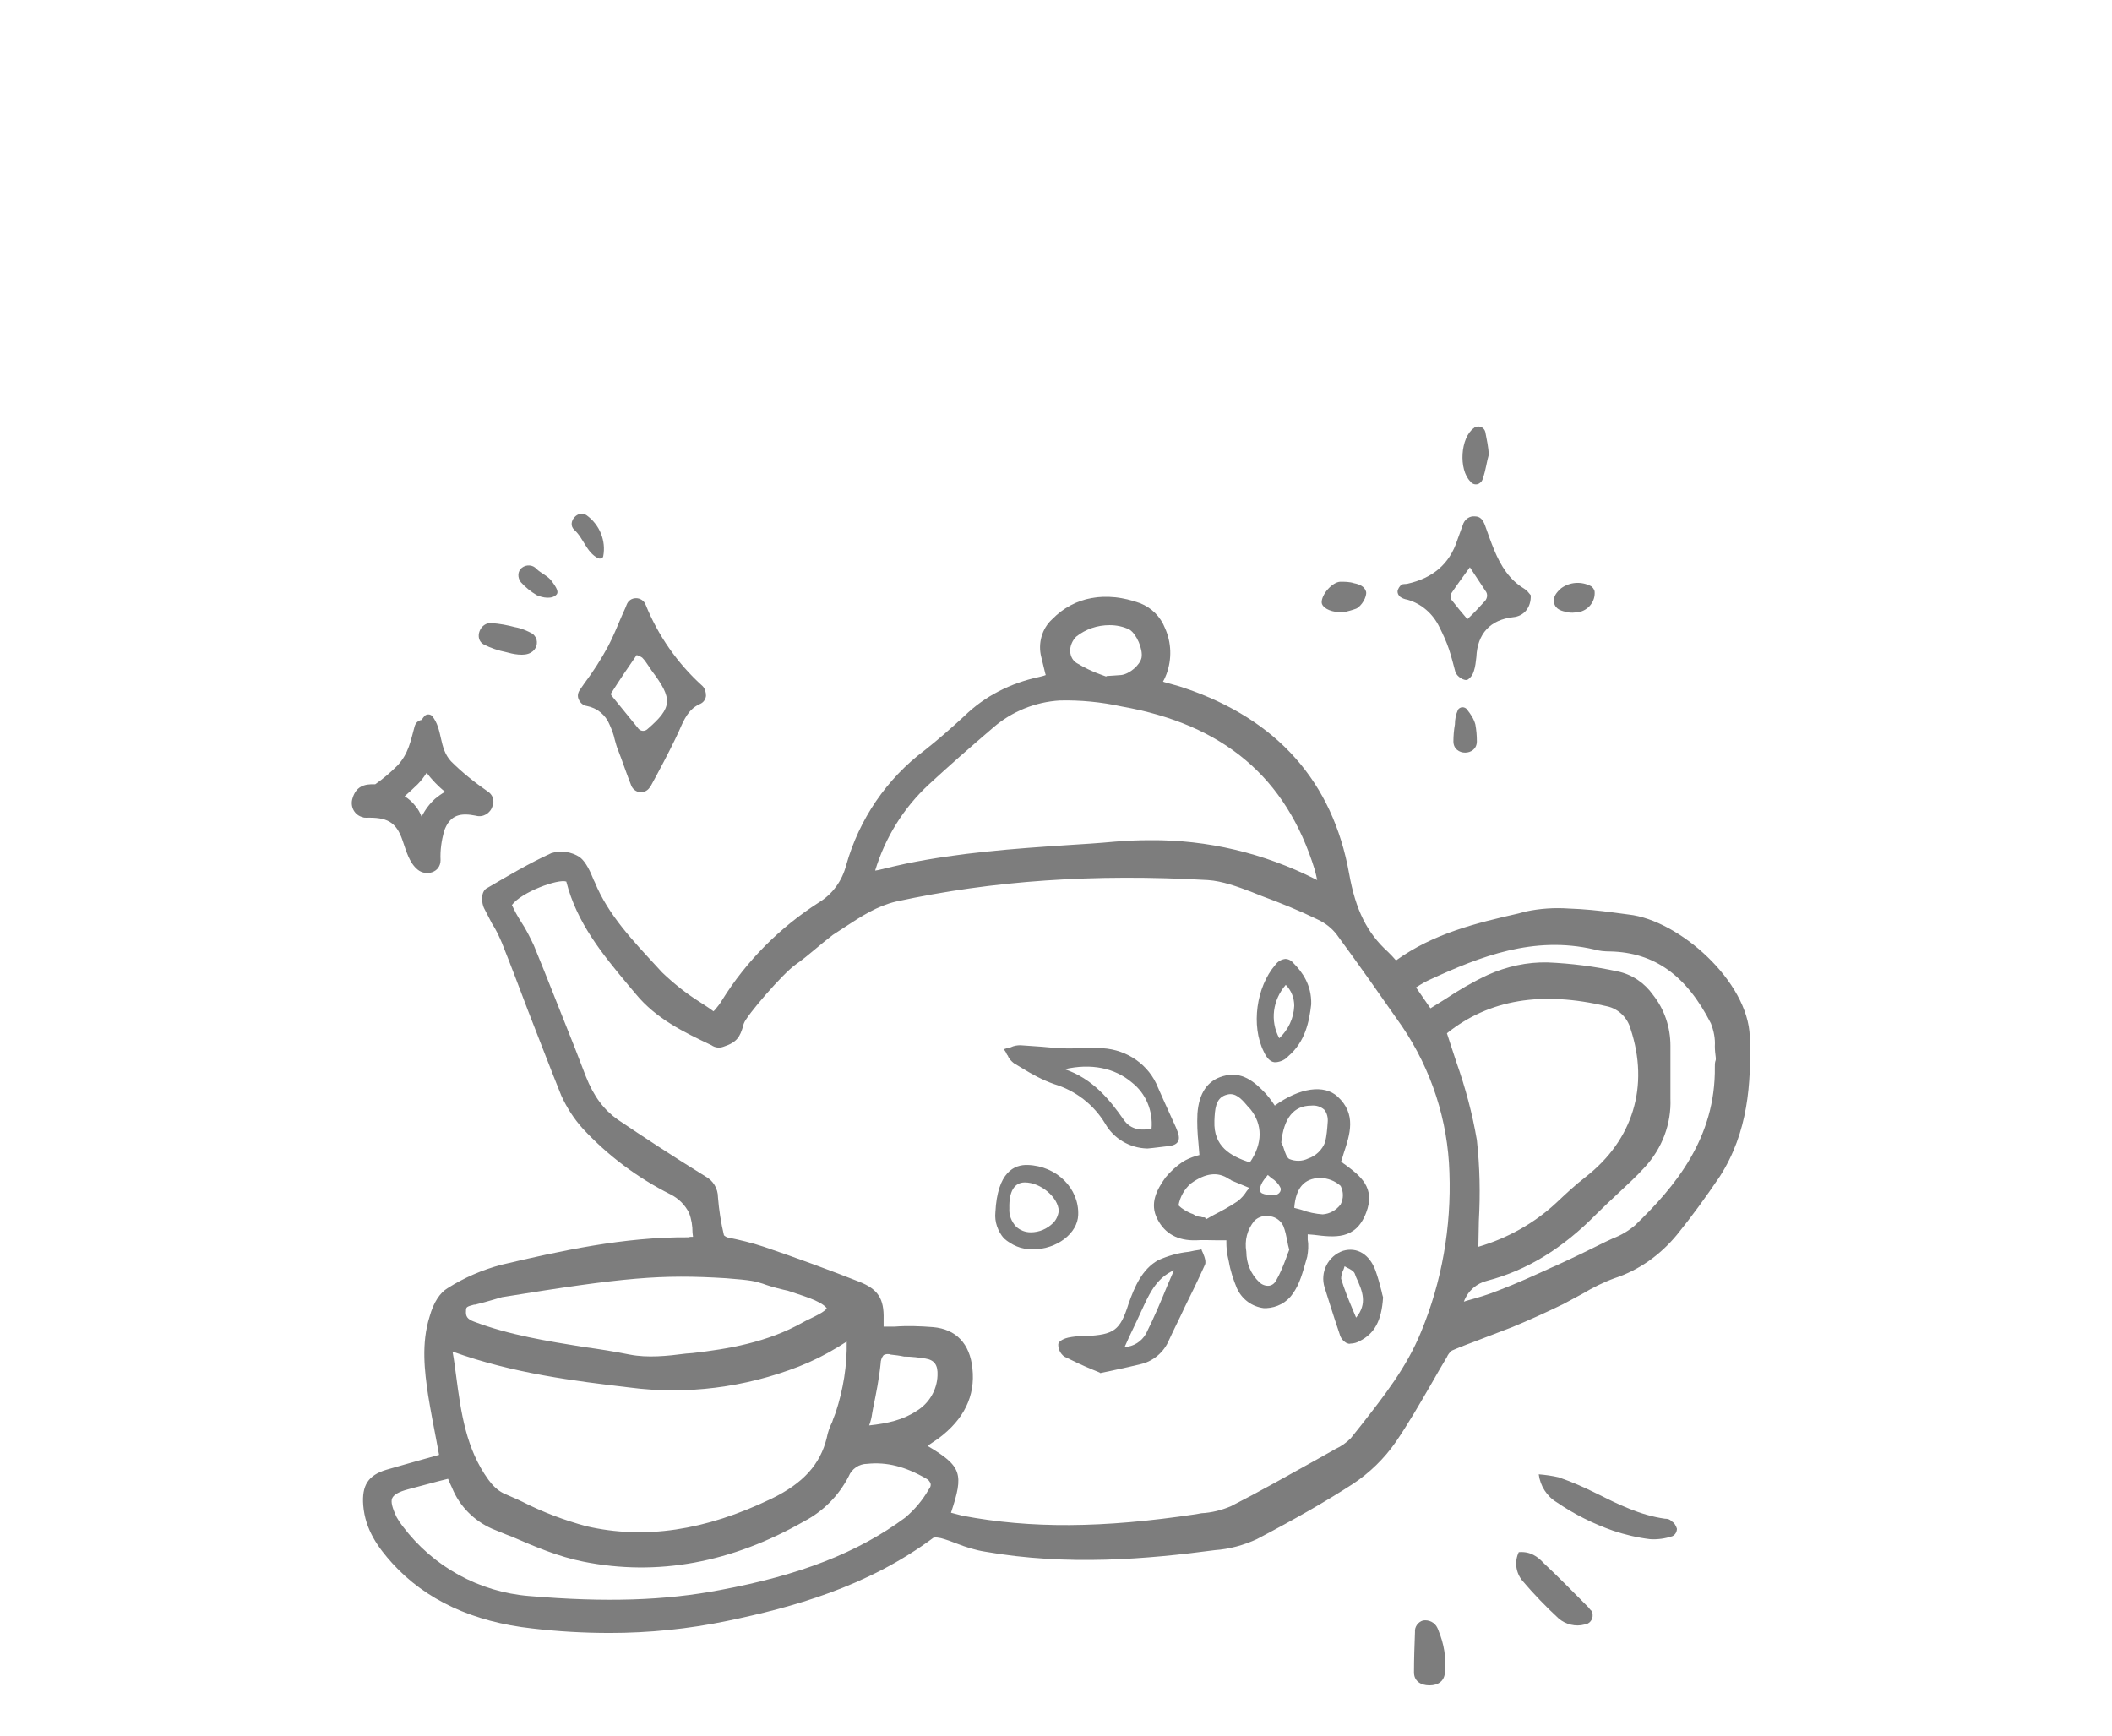<?xml version="1.0" encoding="utf-8"?>
<!-- Generator: Adobe Illustrator 28.0.0, SVG Export Plug-In . SVG Version: 6.00 Build 0)  -->
<svg version="1.1" id="Layer_1" xmlns="http://www.w3.org/2000/svg" xmlns:xlink="http://www.w3.org/1999/xlink" x="0px" y="0px"
	 viewBox="0 0 423.3 347.9" style="enable-background:new 0 0 423.3 347.9;" xml:space="preserve">
<style type="text/css">
	.st0{fill:none;}
	.st1{fill:#7D7D7D;}
	.st2{fill-rule:evenodd;clip-rule:evenodd;fill:#7D7D7D;}
</style>
<path class="st0" d="M3.8,0h415.7c2.1,0,3.8,1.7,3.8,3.8v415.7c0,2.1-1.7,3.8-3.8,3.8H3.8c-2.1,0-3.8-1.7-3.8-3.8V3.8
	C0,1.7,1.7,0,3.8,0z"/>
<path class="st1" d="M350.7,207.8c-0.3-11.1-14.2-23.4-24.3-24.5l-3-0.4c-3-0.4-6-0.7-9-0.8c-2.9-0.2-5.8,0-8.6,0.6l-1.5,0.4
	c-8.4,1.9-17,4-24.5,9.4l0,0c-0.5-0.6-1.1-1.2-1.6-1.7c-4.2-3.8-6.5-8.4-7.8-15.7c-3.3-18.4-14.4-30.9-33-37.2
	c-1.4-0.5-2.8-0.8-4.1-1.2l-0.2-0.1c0.3-0.5,0.5-1,0.7-1.5c1.1-3,1-6.3-0.3-9.2c-0.9-2.3-2.7-4.1-5-5c-6.9-2.5-13.2-1.3-17.6,3.2
	c-2.1,1.9-2.9,4.9-2.2,7.6c0.3,1.1,0.5,2.2,0.8,3.3l0.1,0.3c-0.5,0.2-1,0.3-1.4,0.4c-5.6,1.2-10.8,3.8-14.9,7.8
	c-2.5,2.3-5.2,4.7-8,6.9c-7.6,5.7-13.1,13.8-15.7,23c-0.8,3.1-2.7,5.8-5.5,7.5c-7.8,5-14.5,11.7-19.4,19.6c-0.4,0.7-0.9,1.3-1.4,1.9
	l-0.3,0.3c-0.9-0.7-1.9-1.3-2.8-1.9c-2.7-1.7-5.2-3.7-7.5-5.9l-1.1-1.2c-4.7-5.1-9.7-10.3-12.4-16.9l-0.2-0.4
	c-0.6-1.5-1.5-3.6-2.8-4.6c-1.7-1.1-3.8-1.4-5.7-0.8c-4.4,2-8.6,4.5-12.7,6.9l-0.2,0.1c-1.4,0.8-1,3.2-0.6,4c0.5,1,1.1,2.1,1.6,3.1
	c0.8,1.2,1.4,2.5,2,3.9c1.8,4.5,3.5,9,5.2,13.5c2.2,5.6,4.4,11.4,6.7,17.1c1.1,2.4,2.5,4.6,4.3,6.6c5,5.4,11,9.9,17.6,13.2
	c1.6,0.8,2.9,2.1,3.7,3.7c0.5,1.3,0.7,2.6,0.7,4l0.1,0.8c-0.3,0-0.7,0-0.9,0.1c-12.9-0.1-25.6,2.7-37.5,5.5c-3.8,1-7.5,2.6-10.8,4.7
	c-1.5,0.9-2.8,2.8-3.6,5.7c-1.7,5.4-1,11-0.3,15.7c0.5,3.1,1.1,6.2,1.7,9.3l0.5,2.7l-2.5,0.7c-2.8,0.8-5.4,1.5-8.1,2.3
	c-3.6,1.1-4.9,3.1-4.6,7.1c0.4,5,3.1,8.6,5.8,11.6c6.7,7.4,16.2,11.8,28.1,13.1c5.1,0.6,10.3,0.9,15.5,0.9c7.9,0,15.8-0.8,23.5-2.4
	c13-2.7,28.1-6.8,41.4-16.7c0.5-0.1,1,0,1.5,0.1c1.1,0.3,2.2,0.7,3.2,1.1c1.8,0.7,3.7,1.3,5.6,1.6c16.5,2.9,32.6,1.5,46.1-0.3
	c2.9-0.2,5.8-1,8.4-2.2c7.8-4.1,13.9-7.6,19.3-11.1c3.3-2.2,6.2-5,8.5-8.3c2.6-3.8,4.9-7.8,7.1-11.6c1.1-1.9,2.1-3.7,3.2-5.5
	c0.2-0.5,0.6-1,1-1.3c2-0.9,4.1-1.6,6.1-2.4s4-1.5,6-2.3c3.4-1.4,6.9-3,10.2-4.6c1.3-0.7,2.6-1.4,3.9-2.1c2-1.2,4.2-2.3,6.4-3.1
	c4.9-1.6,9.2-4.7,12.5-8.7c3-3.7,5.9-7.7,8.6-11.7C350.4,226.9,351,217.1,350.7,207.8z M185.5,272.3c1.8,0.3,2.5,1.3,2.4,3.4
	c-0.1,2.9-1.7,5.6-4.2,7.1c-2.7,1.8-5.8,2.5-9.5,2.9c0.3-0.8,0.5-1.6,0.6-2.4l0.2-1.1c0.6-2.9,1.2-5.9,1.5-8.9
	c0-0.6,0.2-1.2,0.6-1.7c0.2-0.1,0.5-0.2,0.8-0.2c0.2,0,0.4,0,0.6,0.1c0.9,0.1,1.8,0.2,2.7,0.4C182.8,271.9,184.2,272.1,185.5,272.3z
	 M165.7,262.2L165.7,262.2c-0.3,0.7-2.5,1.7-3.3,2.1c-0.5,0.2-1,0.5-1.4,0.7c-7.2,4.1-15.2,5.4-22.2,6.2l-1.3,0.1
	c-3.8,0.5-7.7,0.9-11.3,0.2c-3-0.6-6.1-1.1-9.1-1.5c-7.4-1.2-15-2.4-22.1-5.1c-1.3-0.5-1.7-1-1.6-2.2c0-0.7,0.1-0.8,1.6-1.2h0.2
	c1.2-0.3,2.4-0.6,3.7-1l1.7-0.5c24.7-4,31.9-4.6,44.9-3.8c5.2,0.4,5.8,0.6,7.4,1.1c0.8,0.3,2,0.7,4.1,1.2l0.9,0.2
	C160.4,259.6,164.4,260.6,165.7,262.2L165.7,262.2z M160.1,273.9c2.8-1.1,5.4-2.4,8-4l1.6-1c0.1,4.8-0.7,9.6-2.2,14.2
	c-0.2,0.6-0.5,1.2-0.7,1.9c-0.5,1-0.9,2.1-1.1,3.2c-1.3,5.3-4.7,9.1-11.1,12.2c-13.3,6.4-25.4,8.2-37.1,5.5
	c-4.4-1.2-8.7-2.8-12.8-4.9c-1.2-0.6-2.5-1.1-3.8-1.7c-1.2-0.6-2.2-1.6-3-2.7c-4.5-6.2-5.5-13.4-6.5-21c-0.2-1.5-0.4-3.1-0.7-4.7
	c12.2,4.4,24.5,5.9,35.5,7.2C137.6,279.6,149.3,278.1,160.1,273.9L160.1,273.9z M90.6,298.2c1.5,3.7,4.4,6.6,8,8.2
	c1.3,0.5,2.6,1.1,4,1.6c4.6,2,9.3,4,14.3,5c14.9,3,29.8,0.2,44.3-8.1c3.8-2,6.9-5.1,8.9-9c0.6-1.5,2.1-2.5,3.7-2.5
	c3.9-0.4,7.6,0.5,11.9,3c0.4,0.2,0.6,0.5,0.8,0.9c0.1,0.4,0,0.7-0.2,1l-0.2,0.3c-1.2,2.1-2.8,4-4.7,5.6c-9.5,7-21,11.5-37.1,14.5
	c-11,2.1-22.8,2.5-38.2,1.2c-10.1-0.8-19.3-5.9-25.4-14c-0.4-0.5-0.8-1.1-1.2-1.8c-0.9-1.9-1.2-3.1-0.9-3.8s1.3-1.3,3.2-1.8
	s4.1-1.1,6-1.6l2-0.5C90.1,297.1,90.3,297.6,90.6,298.2z M185.9,289.8c0.7-0.5,1.5-1,2.2-1.5c5.1-3.8,7.4-8.5,6.8-14
	c-0.5-5-3.3-7.9-7.9-8.3c-2.6-0.2-5.1-0.3-7.7-0.1l-2.2,0c0-0.5,0-1,0-1.5c0.1-4.1-1.1-6-4.9-7.5c-5.6-2.2-12.3-4.7-19.1-7
	c-2.4-0.8-4.9-1.4-7.4-1.9c-0.2-0.1-0.5-0.3-0.6-0.4c-0.6-2.5-1-5.1-1.2-7.6c0-1.8-1-3.4-2.5-4.2c-6.8-4.2-12.4-7.9-17.6-11.4
	c-2.7-1.9-4.8-4.6-6.4-8.7l-2.2-5.7c-2.7-6.7-5.4-13.7-8.2-20.5c-0.8-1.7-1.6-3.3-2.6-4.8c-0.7-1.1-1.3-2.2-1.8-3.3
	c1.9-2.6,9.3-5.3,10.9-4.7c2.1,8.3,7.3,14.6,12.3,20.6l1.6,1.9c4.1,5,9.7,7.7,15.2,10.3c0.7,0.5,1.6,0.6,2.4,0.3
	c2.8-0.9,3.3-2.1,3.9-4c0-0.2,0.1-0.4,0.2-0.7c0.5-1.5,7.8-10,10.4-11.8c1.3-0.9,2.5-1.9,3.7-2.9c1.2-1,2.4-2,3.7-3
	c0.8-0.5,1.5-1,2.3-1.5c3.5-2.3,6.6-4.3,10.4-5.2c19.3-4.2,39.7-5.6,62.5-4.3c2.9,0.2,5.9,1.3,8.8,2.4c0.7,0.3,1.3,0.5,2,0.8
	c3.8,1.4,7.5,2.9,11.2,4.7c1.5,0.7,2.8,1.7,3.8,3c4.5,6.1,8.9,12.4,13.1,18.4c5.9,8.7,9.2,18.9,9.5,29.3c0.4,10.9-1.5,21.9-5.7,32
	c-2.9,7.1-7.4,12.8-12.1,18.8l-2,2.5c-0.9,0.9-1.9,1.6-3,2.1l-3.9,2.2c-5.6,3.1-11.4,6.4-17.1,9.3c-1.9,0.8-3.9,1.3-5.9,1.4
	l-1.1,0.2c-18.7,2.8-33.1,2.9-46.8,0.3c-0.8-0.2-1.5-0.4-2.3-0.6C193.2,295.4,192.8,293.9,185.9,289.8z M228.8,131.8
	c-0.3,1.5-2.4,3.3-4.1,3.5l-1.4,0.1l-1.5,0.1l-0.1,0.1l-1.1-0.4c-1.7-0.6-3.3-1.4-4.8-2.3c-0.8-0.5-1.2-1.3-1.3-2.2
	c-0.1-1.1,0.4-2.3,1.2-3.1c1.9-1.5,4.2-2.3,6.7-2.3c1.4,0,2.8,0.3,4,0.9C227.8,127.1,229.1,130.1,228.8,131.8L228.8,131.8z
	 M322.1,201.7c2.3,0.5,4.1,2.3,4.7,4.5c3.8,11.5,0.5,22.3-9,29.7c-2.2,1.7-4.2,3.6-5.9,5.2c-4.4,4.1-9.8,7.1-15.6,8.8
	c0-1.7,0.1-3.5,0.1-5.2c0.3-5.4,0.2-10.8-0.4-16.2c-0.9-5.3-2.3-10.5-4.1-15.6c-0.6-1.9-1.3-3.9-1.9-5.8
	C298.5,200.3,309,198.6,322.1,201.7L322.1,201.7z M298.1,256.7c8-2.1,15.1-6.5,21.8-13.3c1.4-1.4,2.9-2.8,4.4-4.2
	c1.8-1.7,3.7-3.4,5.4-5.3c3.4-3.7,5.3-8.6,5.1-13.7c0-3.7,0-7.5,0-10.6c0-3.7-1.2-7.3-3.5-10.2c-1.7-2.4-4.2-4.1-7.1-4.7
	c-4.6-1-9.3-1.6-14-1.8c-4.1-0.1-8.2,0.8-12,2.5c-3,1.4-5.9,3.1-8.6,4.9c-1,0.6-1.9,1.2-2.9,1.8l-2.9-4.2l0.2-0.1
	c0.9-0.6,1.8-1.1,2.7-1.5c10-4.6,20.7-8.8,32.8-6c1,0.3,2.1,0.4,3.2,0.4c8.9,0.2,15.3,4.8,20.2,14.4c0.6,1.5,0.9,3.1,0.8,4.6
	c0,0.8,0.1,1.6,0.2,2.4c0,0.2,0,0.4-0.1,0.6c-0.1,0.4-0.1,0.7-0.1,1.1c0.2,14.3-8,24.1-16,31.8c-1.3,1.1-2.8,2-4.4,2.6
	c-0.5,0.2-1,0.5-1.5,0.7c-3.2,1.6-6.5,3.2-10,4.8l-0.7,0.3c-3.5,1.6-7.2,3.3-10.9,4.7c-2,0.8-4,1.4-6.2,2l-0.6,0.2
	C294.2,258.7,296,257.2,298.1,256.7L298.1,256.7z M224.8,141.6c20.4,3.6,33,14.2,38.7,32.7c0.2,0.8,0.4,1.5,0.5,2.1l-0.4-0.2
	c-10.3-5.2-21.6-7.9-33.1-7.8c-2.3,0-4.7,0.1-7.1,0.3c-3.2,0.3-6.4,0.5-9.6,0.7c-10.6,0.7-21.5,1.5-32.2,3.7
	c-1.8,0.4-3.6,0.8-5.6,1.3l-0.6,0.1c2-6.6,5.7-12.6,10.8-17.3c3.9-3.6,8.1-7.3,12.9-11.4c3.7-3.2,8.4-5.1,13.3-5.4
	C216.5,140.3,220.7,140.7,224.8,141.6z"/>
<path class="st1" d="M233.6,236c-1.7,2.4-3.3,5.2-1.6,8.4c1.5,2.9,4.1,4.3,7.7,4.2c1.4-0.1,2.9,0,4.4,0h1.7c0,0.2,0,0.4,0,0.6
	c0,0.8,0.1,1.5,0.2,2.3c0.1,0.5,0.2,1,0.3,1.4c0.3,1.8,0.9,3.6,1.6,5.3c1,2.2,3,3.7,5.4,4h0.5c2.1-0.1,4.1-1.1,5.3-2.9
	c1.4-1.9,2-4.3,2.7-6.7l0.2-0.7c0.2-1.1,0.3-2.3,0.1-3.4c0-0.4,0-0.7,0-1.1l1.2,0.1c4.1,0.5,8.4,1.1,10.5-4.4c2-5.1-1.3-7.5-4.1-9.6
	c-0.3-0.2-0.6-0.4-0.9-0.7c0.2-0.5,0.3-1,0.5-1.6c1.3-3.9,2.6-7.9-1.2-11.4c-2.7-2.5-7.6-1.8-12.6,1.8c-0.1-0.2-0.3-0.4-0.4-0.6
	c-0.4-0.6-0.9-1.2-1.4-1.8c-2.3-2.4-4.8-4.6-8.6-3.5c-3.1,0.9-4.8,3.4-5.1,7.5c-0.1,2,0,3.9,0.2,5.9c0.1,0.8,0.1,1.6,0.2,2.4
	l-0.7,0.2c-1,0.3-1.9,0.7-2.7,1.2C235.8,233.7,234.6,234.8,233.6,236z M265.6,228.9c-0.6,1.6-1.9,2.8-3.4,3.3
	c-1.2,0.6-2.6,0.6-3.8,0.1c-0.5-0.3-0.8-1.2-1.1-2.1c-0.1-0.4-0.3-0.8-0.5-1.2c0.5-4.9,2.5-7.4,6-7.4l0,0c1-0.1,1.9,0.2,2.6,0.8
	c0.6,0.7,0.8,1.7,0.7,2.6C266,226.4,265.9,227.6,265.6,228.9L265.6,228.9z M251.4,244.7c0.7-0.7,1.6-1,2.5-1c0.3,0,0.5,0,0.8,0.1
	c1.1,0.2,2,0.9,2.5,1.9c0.4,1,0.6,2,0.8,3c0.1,0.6,0.2,1.1,0.4,1.8c-0.2,0.5-0.4,1-0.6,1.6c-0.6,1.6-1.2,3.1-2,4.5
	c-0.3,0.6-0.8,1-1.4,1.1c-0.7,0.1-1.5-0.2-2-0.7c-1.7-1.6-2.6-3.8-2.6-6.1C249.4,248.6,250,246.4,251.4,244.7z M256.4,239.1
	c-0.4,0.4-0.9,0.5-1.5,0.4h-0.1c-1.1,0-1.8-0.2-2.1-0.5c-0.2-0.3-0.3-0.7-0.1-1.1c0.2-0.7,0.6-1.3,1.1-1.9l0.4-0.5l0.7,0.6
	c0.8,0.5,1.4,1.1,1.8,1.9C256.8,238.3,256.7,238.8,256.4,239.1L256.4,239.1z M250.5,233c-3.9-1.3-7.3-3.2-7.1-8.3v-0.1
	c0.1-2.2,0.2-4.4,2.2-5.1c0.3-0.1,0.7-0.2,1-0.2c1.5,0,2.6,1.4,3.7,2.7l0.3,0.3C253.1,225.4,253.1,229.2,250.5,233L250.5,233z
	 M246.3,236.3c0.1,0.1,0.3,0.1,0.4,0.2l0.1,0.1l3.6,1.5l-0.5,0.6c-0.5,0.8-1.1,1.5-1.9,2.1c-1.5,1-3.1,1.9-4.7,2.7l-1.6,0.9
	l-0.2-0.4h-0.2c-0.2,0-0.4,0-0.6-0.1c-0.3,0-0.7-0.1-1-0.2c-0.3-0.2-0.6-0.4-1-0.5c-0.9-0.4-1.8-0.9-2.5-1.6
	c0.3-1.7,1.2-3.3,2.5-4.4C241.6,235.1,244.1,234.8,246.3,236.3L246.3,236.3z M259.4,242.1c0.3-4,2-5.9,5.1-6c1.6,0,3.1,0.6,4.2,1.6
	c0.6,1.2,0.6,2.5,0,3.7c-0.9,1.2-2.2,1.9-3.6,2l0,0c-1.4-0.1-2.9-0.4-4.2-0.9L259.4,242.1z"/>
<path class="st1" d="M240.8,250.4l-0.3,0.1c-0.7,0.1-1.4,0.2-2.2,0.4c-2.1,0.2-4.2,0.8-6.2,1.7c-3.2,1.8-4.7,5.3-5.9,8.7
	c-1.7,5.4-2.9,6.2-8.6,6.5h-0.6c-1,0-1.9,0.1-2.9,0.3c-0.5,0.1-2,0.6-2,1.4c0,0.9,0.4,1.8,1.2,2.4c1.8,0.9,3.7,1.8,5.4,2.5l1.7,0.7
	l0.1,0.1h0.1l2.8-0.6c2-0.4,3.6-0.8,5.3-1.2c2.5-0.6,4.6-2.4,5.6-4.8c1-2.2,2.1-4.3,3.1-6.5c1.4-2.8,2.8-5.7,4.1-8.6
	c0.4-0.8-0.5-2.6-0.6-2.8L240.8,250.4z M235.3,254.6c-0.4,1-0.9,2-1.3,3c-1.3,3.2-2.7,6.5-4.3,9.7c-0.9,1.6-2.5,2.6-4.3,2.7
	c0.3-0.7,0.6-1.3,0.9-2c1-2.1,2-4.2,3-6.4C230.6,258.8,232.1,256,235.3,254.6L235.3,254.6z"/>
<path class="st1" d="M202,211.6c0.2,0.6,0.7,1.1,1.2,1.5l1.5,0.9c2.1,1.3,4.3,2.5,6.6,3.3c4.3,1.3,7.9,4.1,10.2,7.9
	c1.7,3,4.9,4.9,8.4,5h0.1l1-0.1c0.8-0.1,1.7-0.2,2.5-0.3c1.3-0.1,2.2-0.3,2.6-1s0.1-1.6-0.4-2.8c-0.8-1.8-1.6-3.5-2.4-5.3
	c-0.4-0.9-0.8-1.8-1.2-2.7c-1.8-4.6-6.2-7.6-11.1-7.9c-1.5-0.1-3.1-0.1-4.6,0c-1.1,0-2.3,0.1-3.4,0c-1.4,0-2.8-0.2-4.2-0.3
	s-2.8-0.2-4.3-0.3c-0.6,0-1.3,0.1-1.9,0.4c-0.3,0.1-0.5,0.2-0.8,0.2l-0.6,0.2l0.4,0.6C201.7,211.1,201.8,211.4,202,211.6z
	 M213.4,214.3c5.2-1.2,10-0.3,13.5,2.7c2.8,2.2,4.2,5.7,3.9,9.2c-1.8,0.4-4.1,0.4-5.6-1.8C222.4,220.4,219,216.2,213.4,214.3
	L213.4,214.3z"/>
<path class="st1" d="M206.7,250.4h0.4c4.7,0,8.9-3.2,9-6.9c0.2-5.3-4.3-9.8-10.1-10c-2.7-0.1-6.1,1.4-6.5,9.5
	c-0.2,1.9,0.5,3.8,1.7,5.2C202.8,249.6,204.7,250.4,206.7,250.4z M205.4,237L205.4,237c3.2,0,6.7,3,6.8,5.7
	c-0.1,0.9-0.5,1.8-1.1,2.4c-1.2,1.2-2.8,1.9-4.5,1.9l0,0c-1.1,0-2.2-0.4-3-1.2c-0.9-1-1.4-2.3-1.3-3.6
	C202.2,238.8,203.3,237,205.4,237z"/>
<path class="st1" d="M269.2,250.7c-3,1-4.7,4.3-3.7,7.4c0.7,2.2,1.4,4.5,2.1,6.6c0.3,0.9,0.6,1.8,0.9,2.7c0.2,0.8,0.7,1.4,1.4,1.8
	c0.3,0.1,0.5,0.2,0.8,0.1c0.6,0,1.3-0.2,1.8-0.5c3-1.5,4.4-4.1,4.7-8.7v-0.1V260c-0.1-0.3-0.2-0.7-0.3-1.2c-0.3-1.2-0.7-2.7-1.2-4.1
	C274.5,251.4,272,249.9,269.2,250.7z M271.8,264.1l-0.8-1.9c-0.8-1.9-1.6-3.9-2.2-5.9c0-0.7,0.2-1.3,0.5-1.9l0.2-0.6l0.5,0.3
	c0.7,0.3,1.3,0.7,1.5,1.1c0.1,0.3,0.2,0.5,0.3,0.8C273.1,258.8,274.1,261.3,271.8,264.1z"/>
<path class="st1" d="M255.4,212.9c0.1,0,0.2,0,0.4,0c0.9-0.1,1.8-0.5,2.4-1.2c3.4-2.9,4.2-6.9,4.6-10.4l0,0c0.1-3.9-1.8-6.5-3.6-8.3
	c-0.4-0.5-1-0.8-1.6-0.8l0,0c-0.8,0.1-1.5,0.5-2,1.2c-3.8,4.4-4.9,12.2-2.3,17.4C253.9,212.1,254.6,212.8,255.4,212.9z M257.7,197.4
	c1.1,1.1,1.7,2.6,1.7,4.2c-0.1,2.5-1.2,4.8-3,6.5C254.5,204.6,255.1,200.4,257.7,197.4z"/>
<path class="st2" d="M97,129.2c1.4,0.7,2.9,1.2,4.4,1.5c1.4,0.4,3.7,0.9,5,0.1c1.1-0.6,1.5-1.9,1-3c-0.2-0.3-0.4-0.6-0.7-0.8
	c-1.1-0.6-2.3-1.1-3.5-1.3c-1.5-0.4-3.1-0.7-4.6-0.8C96.2,124.6,94.9,128.1,97,129.2z"/>
<path class="st2" d="M110.6,116.5c-0.8-1.1-2.2-1.6-3.1-2.5c-0.7-0.8-2-0.9-2.9-0.2s-0.9,2-0.2,2.9c0.9,1,2,1.9,3.2,2.6
	c1.1,0.5,3.1,0.9,4-0.2C112.1,118.4,111,117.1,110.6,116.5z"/>
<path class="st2" d="M120.9,111.5c0.6-3.1-0.7-6.3-3.3-8.2c-1.7-1.3-4.1,1.4-2.5,2.9c1.9,1.7,2.4,4.5,4.8,5.7
	C120.2,112,120.8,112,120.9,111.5z"/>
<path class="st1" d="M140.8,137.5c-5-4.5-8.9-10.1-11.4-16.3c-0.3-0.8-1.1-1.3-1.9-1.3l0,0c-0.9,0-1.6,0.5-1.9,1.3
	c-0.3,0.8-0.7,1.6-1,2.3c-0.9,2.1-1.7,4.1-2.7,6c-1.4,2.6-3,5.1-4.8,7.5l-0.9,1.3c-0.4,0.6-0.5,1.3-0.2,1.9c0.3,0.7,0.9,1.2,1.6,1.3
	c2.1,0.4,3.8,1.8,4.6,3.8c0.4,0.9,0.8,1.9,1,2.9c0.2,0.7,0.4,1.5,0.7,2.2c0.4,1,0.9,2.4,1.4,3.8c0.4,1.1,0.8,2.2,1.2,3.2
	c0.3,0.8,1,1.3,1.8,1.4h0.1c0.8,0,1.5-0.4,1.9-1.1l0.1-0.1c1.7-3.1,3.6-6.7,4.9-9.4c0.3-0.6,0.5-1.1,0.8-1.7c1-2.3,1.9-4.4,4.2-5.4
	c0.7-0.3,1.1-0.9,1.2-1.6C141.5,138.7,141.3,138,140.8,137.5z M129.7,146.2c-0.5,0.4-1.2,0.4-1.7-0.1c0,0,0,0,0,0l-0.4-0.5
	c-1.6-2-3.2-3.9-4.8-5.9c-0.2-0.2-0.3-0.4-0.4-0.6c1.9-3,3.6-5.5,5.2-7.8c0.4,0.1,0.8,0.3,1.1,0.5c0.5,0.5,0.9,1.1,1.3,1.7
	c0.2,0.3,0.4,0.6,0.6,0.9C134.9,140.1,134.8,141.8,129.7,146.2z"/>
<path class="st2" d="M97.7,158.6c-2.6-1.8-5.1-3.8-7.3-6c-2.5-2.7-1.6-6.4-3.8-9.1c-0.4-0.4-1.1-0.4-1.5,0c0,0,0,0,0,0
	c-0.2,0.2-0.4,0.5-0.6,0.8c-0.7,0.1-1.2,0.6-1.4,1.3c-0.8,2.9-1.2,5.4-3.4,7.8c-1.4,1.4-2.9,2.7-4.5,3.8c-2.2-0.1-3.9,0.4-4.6,3
	c-0.4,1.6,0.5,3.2,2.1,3.6c0.2,0.1,0.5,0.1,0.7,0.1c4-0.1,6,0.7,7.3,4.6c0.7,2,1.3,4.4,3,5.8s4.6,0.6,4.6-1.9
	c-0.1-2,0.2-3.9,0.7-5.8c1.2-3.4,3.4-3.7,6.4-3.1c1.4,0.4,2.9-0.5,3.3-1.9C99.2,160.4,98.7,159.2,97.7,158.6z M87.2,160.1
	c-1.1,1-2,2.2-2.7,3.6c-0.3-0.8-0.7-1.5-1.2-2.1c-0.6-0.8-1.4-1.5-2.2-2c0.9-0.8,1.8-1.6,2.6-2.4c0.7-0.7,1.3-1.5,1.8-2.3
	c1.1,1.4,2.3,2.7,3.7,3.8C88.5,159.1,87.8,159.6,87.2,160.1z"/>
<path class="st2" d="M333.7,304.4c-5-0.7-9.4-2.9-13.8-5.1c-2.4-1.2-4.9-2.3-7.5-3.2c-1.3-0.3-2.7-0.5-4-0.6
	c0.3,2.3,1.6,4.4,3.6,5.6c3.5,2.4,7.3,4.3,11.3,5.7c2.4,0.8,4.9,1.4,7.4,1.7c1.5,0.1,3-0.1,4.5-0.6c0.6-0.3,0.9-0.9,0.9-1.5
	c-0.2-0.6-0.5-1.2-1.1-1.5C334.7,304.5,334.2,304.4,333.7,304.4z"/>
<path class="st2" d="M304.4,311.1c-0.9,1.9-0.6,4.1,0.7,5.7c2.3,2.7,4.7,5.2,7.3,7.6c1.4,1.2,3.4,1.7,5.2,1.2c1-0.1,1.7-1,1.6-2
	c0-0.4-0.2-0.8-0.5-1c-0.1-0.1-0.2-0.3-0.3-0.4c-3-3-5.9-6-9-8.9C308.2,312,306.7,310.9,304.4,311.1z"/>
<path class="st2" d="M285.2,324.8c-1,0.3-1.7,1.3-1.6,2.3c-0.1,2.7-0.2,5.4-0.2,8.1c0,1.7,1.3,2.6,3.1,2.6s3-0.9,3.1-2.6
	c0.3-2.9-0.2-5.8-1.3-8.4c0.2,0.4,0,0-0.2-0.5C287.6,325.2,286.4,324.6,285.2,324.8z"/>
<path class="st2" d="M280.6,119.6c0.4,0.3,0.9,0.5,1.5,0.6c2.8,0.8,5.1,2.8,6.4,5.5c0.7,1.4,1.4,2.9,1.9,4.4
	c0.5,1.5,0.9,3.1,1.3,4.6c0.3,0.9,1.8,1.9,2.5,1.5c0.6-0.4,1-1,1.2-1.7c0.3-0.9,0.4-1.9,0.5-2.8c0.2-4.7,2.8-7.5,7.4-8
	c2.1-0.2,3.6-1.9,3.5-4.4c-0.4-0.5-0.8-1-1.3-1.3c-3-1.8-4.7-4.6-6-7.7c-0.7-1.7-1.3-3.4-1.9-5.1c-0.4-1-0.9-1.7-2-1.7
	c-1-0.1-1.9,0.5-2.3,1.4c-0.4,1.1-0.8,2.2-1.2,3.3c-1.6,5-5.1,7.7-10,8.8c-0.4,0.1-0.9,0-1.2,0.2c-0.4,0.3-0.7,0.8-0.8,1.3
	C280.1,119,280.3,119.3,280.6,119.6z M290.9,118.9c1.2-1.8,2.4-3.4,3.7-5.2l3.1,4.7c0.6,0.7,0.4,1.7-0.3,2.3c-1,1.1-2,2.2-3.3,3.4
	c-1.2-1.4-2.2-2.6-3.2-3.9C290.8,119.9,290.7,119.4,290.9,118.9L290.9,118.9z"/>
<path class="st2" d="M295.4,85.8c-2.7,1.9-3.1,8.3-0.7,10.7c0.4,0.6,1.3,0.8,1.9,0.3c0.3-0.2,0.5-0.5,0.6-0.9
	c0.6-1.7,0.8-3.5,1.2-4.8c-0.1-1.5-0.4-3-0.7-4.5c-0.2-0.8-0.9-1.2-1.6-1.1C295.8,85.5,295.6,85.6,295.4,85.8z"/>
<path class="st2" d="M271.4,116.9c-0.9-0.3-1.9-0.3-2.8-0.3c-1.6,0.1-3.7,2.5-3.7,4.1c0,1,1.5,1.9,3.5,2h1c0.8-0.2,1.6-0.4,2.4-0.7
	c1.1-0.5,2.2-2.4,2-3.4C273.5,117.5,272.4,117.1,271.4,116.9z"/>
<path class="st2" d="M318.9,117.5c-1.9-1-4.2-0.9-6,0.4c-0.9,0.8-1.7,1.7-1.4,3s1.6,1.6,2.7,1.8c0.3,0.1,0.7,0.1,1,0.1l1.2-0.1
	c2-0.4,3.4-2.2,3.2-4.2C319.5,118.1,319.2,117.7,318.9,117.5z"/>
<path class="st2" d="M294.1,142.3c-0.3-0.5-1-0.7-1.5-0.4c-0.2,0.1-0.3,0.2-0.4,0.4c-0.4,0.9-0.6,1.9-0.6,2.9
	c-0.2,1.1-0.3,2.3-0.3,3.4c0,3,4.7,3,4.7,0c0-1.2-0.1-2.3-0.3-3.4C295.4,144.1,294.8,143.2,294.1,142.3z"/>
</svg>
